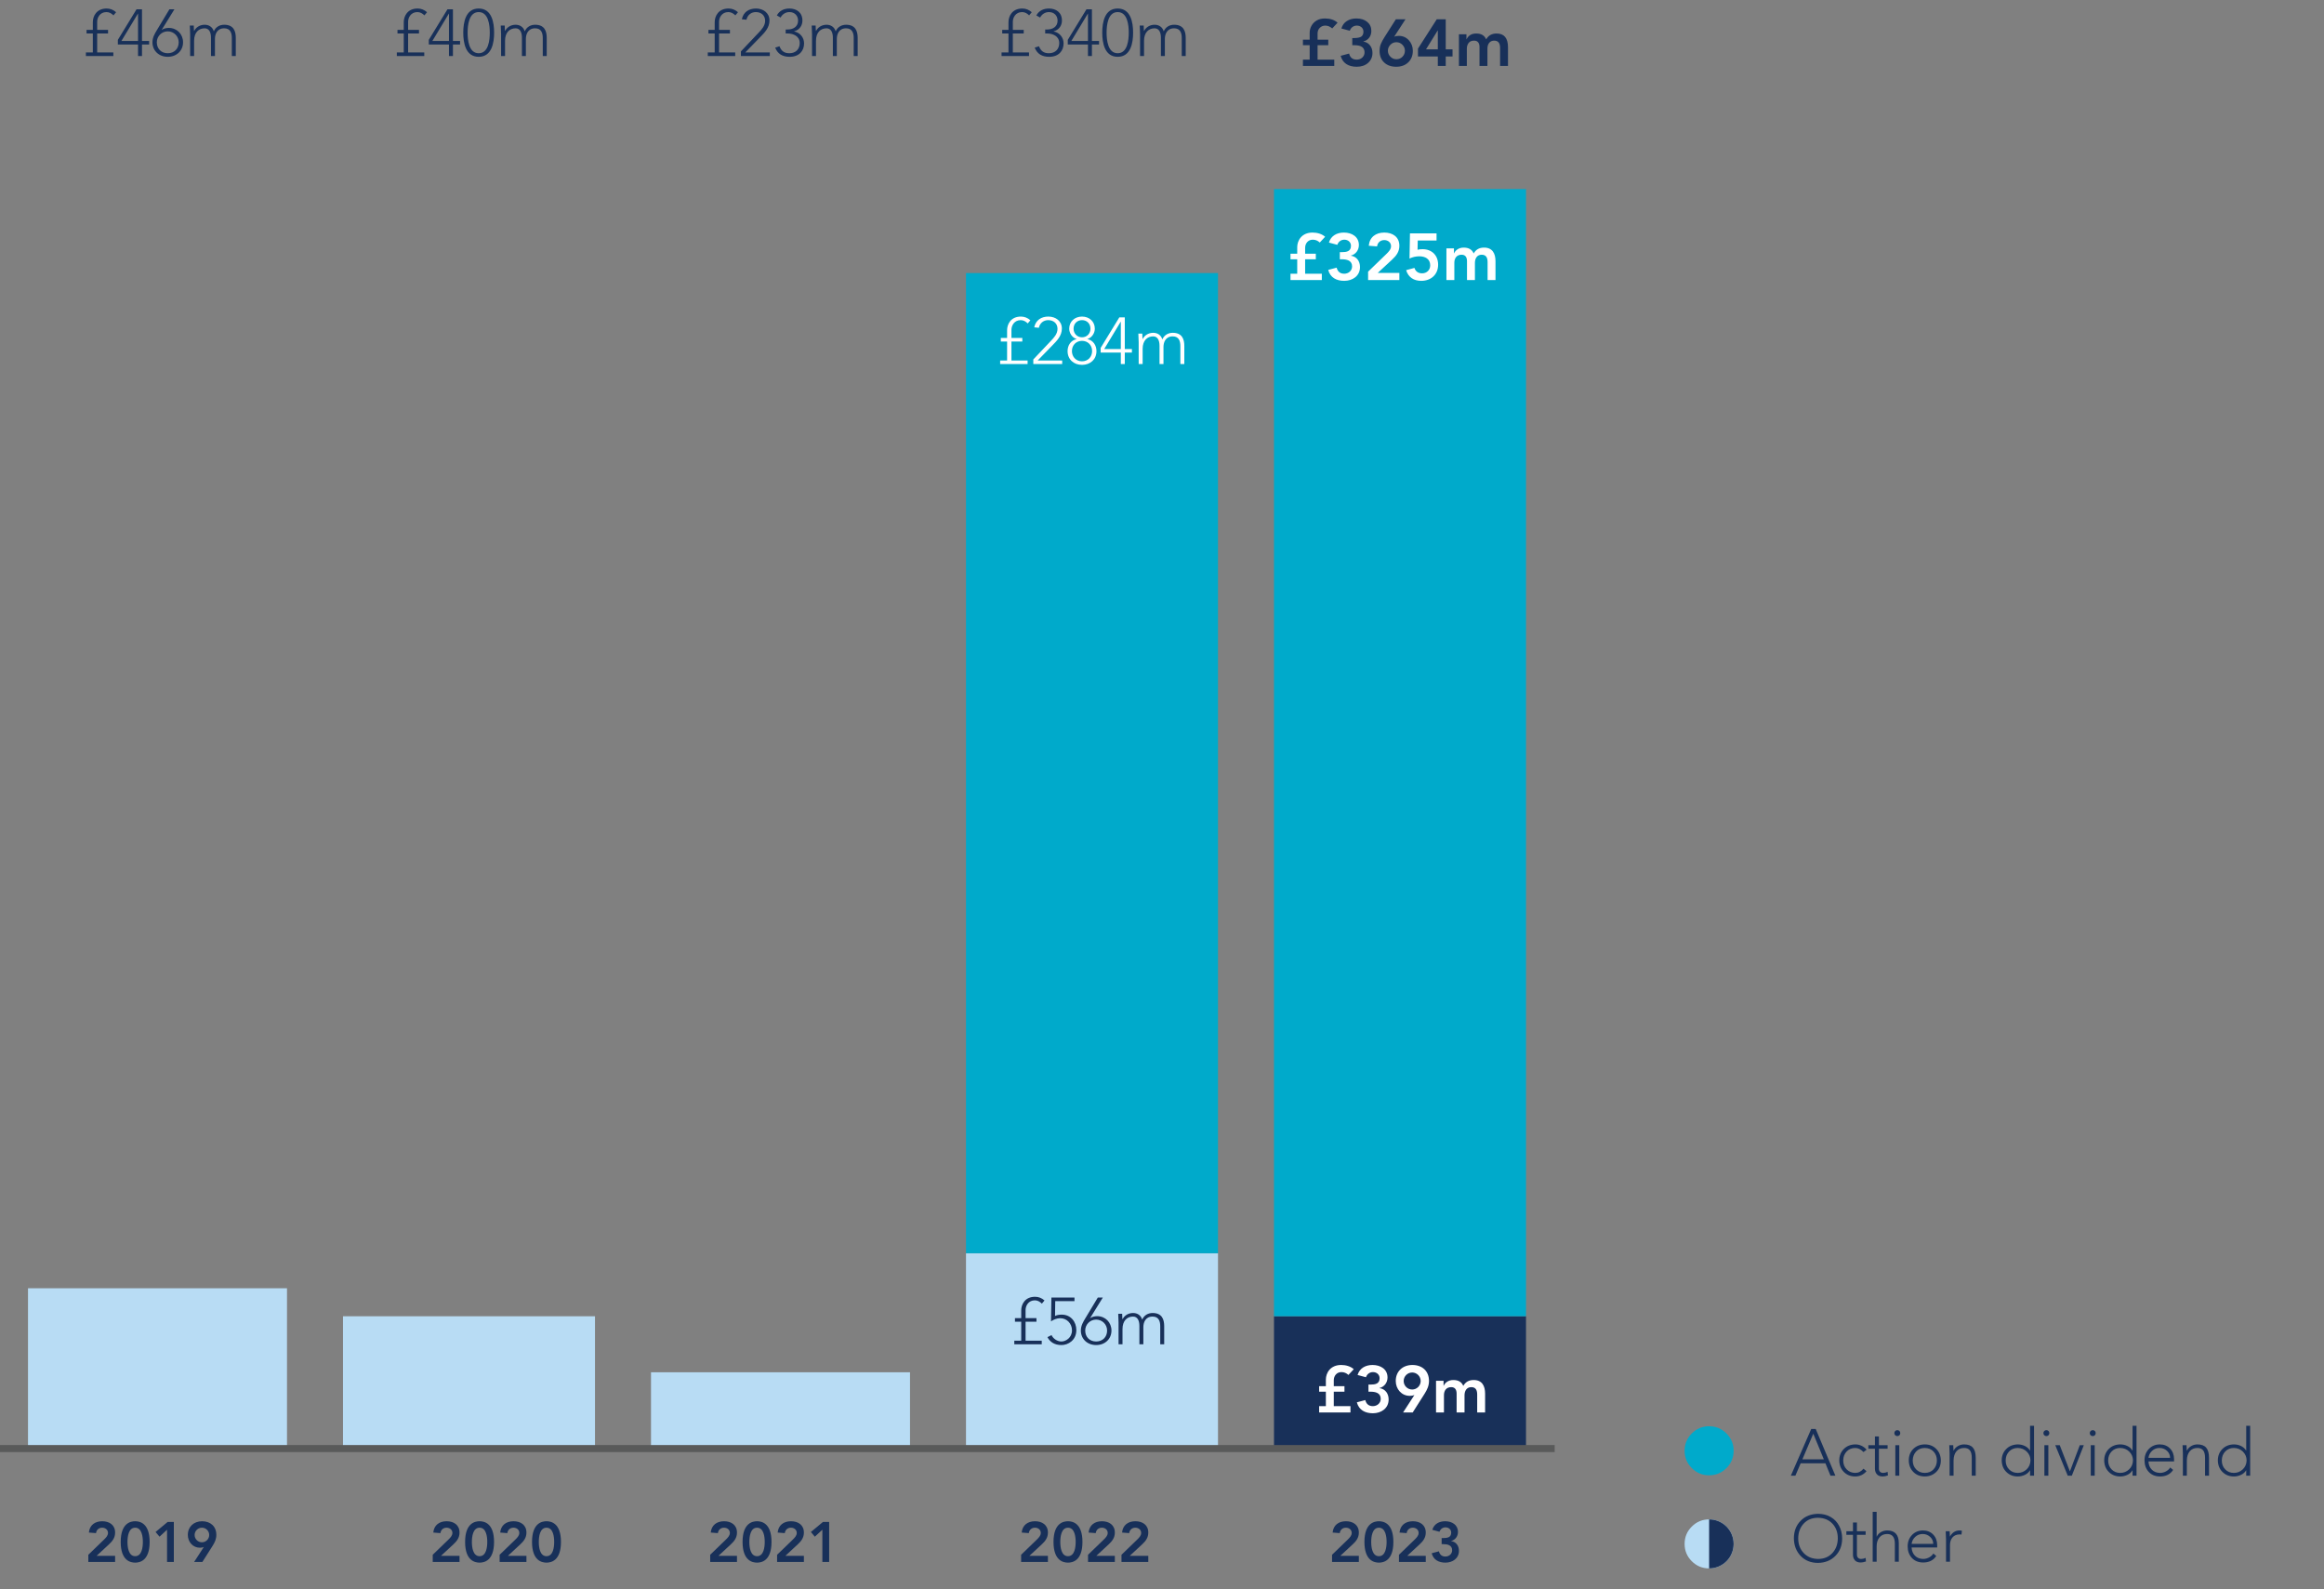 <svg width="332" height="227" viewBox="0 0 332 227" fill="none" xmlns="http://www.w3.org/2000/svg">
<rect x="0" y="0" width="332" height="227" fill="#808080" stroke="none"/>
<path d="M12.617 223.093H16.445V222.221H13.796L15.565 220.581C16.074 220.113 16.445 219.62 16.445 218.901C16.445 217.803 15.621 217.278 14.596 217.278C13.562 217.278 12.795 217.835 12.698 218.893L13.716 218.974C13.78 218.505 14.119 218.199 14.596 218.199C15.04 218.199 15.428 218.481 15.428 218.95C15.428 219.345 15.105 219.66 14.838 219.919L12.617 222.067V223.093ZM17.243 220.234C17.243 222.939 18.673 223.19 19.311 223.19C19.949 223.19 21.378 222.939 21.378 220.234C21.378 217.528 19.949 217.278 19.311 217.278C18.673 217.278 17.243 217.528 17.243 220.234ZM18.212 220.234C18.212 219.523 18.341 218.199 19.311 218.199C20.28 218.199 20.409 219.523 20.409 220.234C20.409 220.945 20.28 222.269 19.311 222.269C18.341 222.269 18.212 220.945 18.212 220.234ZM23.864 223.093H24.833V217.375H23.953L22.224 218.812L22.79 219.483L23.864 218.489V223.093ZM28.91 223.093L30.372 220.791C30.687 220.29 30.905 219.822 30.905 219.224C30.905 218.013 30.065 217.278 28.87 217.278C27.699 217.278 26.834 218.045 26.834 219.232C26.834 220.226 27.545 221.058 28.555 221.058C28.748 221.058 28.975 221.025 29.088 220.961L29.104 220.977L27.731 223.093H28.91ZM29.887 219.24C29.887 219.814 29.419 220.282 28.845 220.282C28.272 220.282 27.803 219.814 27.803 219.24C27.803 218.667 28.272 218.199 28.845 218.199C29.419 218.199 29.887 218.667 29.887 219.24Z" fill="#183059"/>
<path d="M61.818 223.093H65.646V222.221H62.997L64.766 220.581C65.275 220.113 65.646 219.62 65.646 218.901C65.646 217.803 64.823 217.278 63.797 217.278C62.763 217.278 61.996 217.835 61.899 218.893L62.917 218.974C62.981 218.505 63.321 218.199 63.797 218.199C64.241 218.199 64.629 218.481 64.629 218.95C64.629 219.345 64.306 219.66 64.039 219.919L61.818 222.067V223.093ZM66.444 220.234C66.444 222.939 67.874 223.19 68.512 223.19C69.15 223.19 70.579 222.939 70.579 220.234C70.579 217.528 69.15 217.278 68.512 217.278C67.874 217.278 66.444 217.528 66.444 220.234ZM67.413 220.234C67.413 219.523 67.543 218.199 68.512 218.199C69.481 218.199 69.61 219.523 69.61 220.234C69.61 220.945 69.481 222.269 68.512 222.269C67.543 222.269 67.413 220.945 67.413 220.234ZM71.377 223.093H75.205V222.221H72.556L74.325 220.581C74.834 220.113 75.205 219.62 75.205 218.901C75.205 217.803 74.382 217.278 73.356 217.278C72.322 217.278 71.555 217.835 71.458 218.893L72.476 218.974C72.54 218.505 72.879 218.199 73.356 218.199C73.8 218.199 74.188 218.481 74.188 218.95C74.188 219.345 73.865 219.66 73.598 219.919L71.377 222.067V223.093ZM76.003 220.234C76.003 222.939 77.433 223.19 78.071 223.19C78.709 223.19 80.138 222.939 80.138 220.234C80.138 217.528 78.709 217.278 78.071 217.278C77.433 217.278 76.003 217.528 76.003 220.234ZM76.972 220.234C76.972 219.523 77.102 218.199 78.071 218.199C79.04 218.199 79.169 219.523 79.169 220.234C79.169 220.945 79.04 222.269 78.071 222.269C77.102 222.269 76.972 220.945 76.972 220.234Z" fill="#183059"/>
<path d="M101.455 223.093H105.283V222.221H102.634L104.403 220.581C104.912 220.113 105.283 219.62 105.283 218.901C105.283 217.803 104.459 217.278 103.434 217.278C102.4 217.278 101.633 217.835 101.536 218.893L102.553 218.974C102.618 218.505 102.957 218.199 103.434 218.199C103.878 218.199 104.266 218.481 104.266 218.95C104.266 219.345 103.942 219.66 103.676 219.919L101.455 222.067V223.093ZM106.081 220.234C106.081 222.939 107.511 223.19 108.149 223.19C108.787 223.19 110.216 222.939 110.216 220.234C110.216 217.528 108.787 217.278 108.149 217.278C107.511 217.278 106.081 217.528 106.081 220.234ZM107.05 220.234C107.05 219.523 107.179 218.199 108.149 218.199C109.118 218.199 109.247 219.523 109.247 220.234C109.247 220.945 109.118 222.269 108.149 222.269C107.179 222.269 107.05 220.945 107.05 220.234ZM111.014 223.093H114.842V222.221H112.193L113.962 220.581C114.471 220.113 114.842 219.62 114.842 218.901C114.842 217.803 114.018 217.278 112.993 217.278C111.959 217.278 111.192 217.835 111.095 218.893L112.112 218.974C112.177 218.505 112.516 218.199 112.993 218.199C113.437 218.199 113.824 218.481 113.824 218.95C113.824 219.345 113.501 219.66 113.235 219.919L111.014 222.067V223.093ZM117.481 223.093H118.451V217.375H117.57L115.842 218.812L116.407 219.483L117.481 218.489V223.093Z" fill="#183059"/>
<path d="M145.875 223.093H149.703V222.221H147.054L148.823 220.581C149.332 220.113 149.703 219.62 149.703 218.901C149.703 217.803 148.879 217.278 147.854 217.278C146.82 217.278 146.053 217.835 145.956 218.893L146.973 218.974C147.038 218.505 147.377 218.199 147.854 218.199C148.298 218.199 148.685 218.481 148.685 218.95C148.685 219.345 148.362 219.66 148.096 219.919L145.875 222.067V223.093ZM150.501 220.234C150.501 222.939 151.93 223.19 152.568 223.19C153.206 223.19 154.636 222.939 154.636 220.234C154.636 217.528 153.206 217.278 152.568 217.278C151.93 217.278 150.501 217.528 150.501 220.234ZM151.47 220.234C151.47 219.523 151.599 218.199 152.568 218.199C153.538 218.199 153.667 219.523 153.667 220.234C153.667 220.945 153.538 222.269 152.568 222.269C151.599 222.269 151.47 220.945 151.47 220.234ZM155.434 223.093H159.262V222.221H156.613L158.382 220.581C158.891 220.113 159.262 219.62 159.262 218.901C159.262 217.803 158.438 217.278 157.413 217.278C156.379 217.278 155.612 217.835 155.515 218.893L156.532 218.974C156.597 218.505 156.936 218.199 157.413 218.199C157.857 218.199 158.244 218.481 158.244 218.95C158.244 219.345 157.921 219.66 157.655 219.919L155.434 222.067V223.093ZM160.213 223.093H164.041V222.221H161.392L163.161 220.581C163.67 220.113 164.041 219.62 164.041 218.901C164.041 217.803 163.218 217.278 162.192 217.278C161.158 217.278 160.391 217.835 160.294 218.893L161.312 218.974C161.376 218.505 161.716 218.199 162.192 218.199C162.636 218.199 163.024 218.481 163.024 218.95C163.024 219.345 162.701 219.66 162.434 219.919L160.213 222.067V223.093Z" fill="#183059"/>
<path d="M190.293 223.093H194.121V222.221H191.472L193.241 220.581C193.75 220.113 194.121 219.62 194.121 218.901C194.121 217.803 193.297 217.278 192.272 217.278C191.238 217.278 190.471 217.835 190.374 218.893L191.391 218.974C191.456 218.505 191.795 218.199 192.272 218.199C192.716 218.199 193.103 218.481 193.103 218.95C193.103 219.345 192.78 219.66 192.514 219.919L190.293 222.067V223.093ZM194.919 220.234C194.919 222.939 196.348 223.19 196.986 223.19C197.624 223.19 199.054 222.939 199.054 220.234C199.054 217.528 197.624 217.278 196.986 217.278C196.348 217.278 194.919 217.528 194.919 220.234ZM195.888 220.234C195.888 219.523 196.017 218.199 196.986 218.199C197.956 218.199 198.085 219.523 198.085 220.234C198.085 220.945 197.956 222.269 196.986 222.269C196.017 222.269 195.888 220.945 195.888 220.234ZM199.852 223.093H203.68V222.221H201.031L202.8 220.581C203.308 220.113 203.68 219.62 203.68 218.901C203.68 217.803 202.856 217.278 201.831 217.278C200.797 217.278 200.03 217.835 199.933 218.893L200.95 218.974C201.015 218.505 201.354 218.199 201.831 218.199C202.275 218.199 202.662 218.481 202.662 218.95C202.662 219.345 202.339 219.66 202.073 219.919L199.852 222.067V223.093ZM205.948 220.549H206.182C206.772 220.549 207.45 220.678 207.45 221.421C207.45 221.954 207.006 222.317 206.489 222.317C205.972 222.317 205.681 222.043 205.56 221.574L204.526 221.849C204.777 222.802 205.552 223.19 206.489 223.19C207.506 223.19 208.419 222.592 208.419 221.502C208.419 220.799 208.031 220.218 207.305 220.113V220.097C207.91 219.943 208.282 219.418 208.282 218.804C208.282 217.795 207.434 217.278 206.448 217.278C205.609 217.278 204.866 217.657 204.615 218.505L205.641 218.78C205.778 218.384 206.109 218.15 206.497 218.15C206.973 218.15 207.313 218.465 207.313 218.901C207.313 219.596 206.755 219.677 206.198 219.677H205.948V220.549Z" fill="#183059"/>
<path d="M12.271 8H16.191V7.491H13.882V4.778H15.437V4.269H13.882V3.1C13.882 2.535 14.259 1.725 15.211 1.725C15.616 1.725 15.946 1.932 16.21 2.196L16.587 1.744C16.191 1.395 15.739 1.216 15.239 1.216C13.779 1.216 13.26 2.318 13.26 3.166V4.269H12.365V4.778H13.26V7.491H12.271V8ZM19.72 8H20.285V6.361H21.303V5.852H20.285V1.329H19.503L16.837 5.692V6.361H19.72V8ZM19.72 5.852H17.345L19.701 1.951H19.72V5.852ZM24.916 1.329H24.2L22.391 4.335C22.127 4.778 21.779 5.343 21.779 6.04C21.779 7.246 22.702 8.113 23.965 8.113C25.227 8.113 26.151 7.246 26.151 6.04C26.151 4.891 25.293 3.986 24.106 3.986C23.786 3.986 23.343 4.08 23.117 4.269H23.098L24.916 1.329ZM23.965 4.476C24.831 4.476 25.529 5.173 25.529 6.04C25.529 6.964 24.888 7.604 23.965 7.604C23.041 7.604 22.401 6.964 22.401 6.04C22.401 5.173 23.098 4.476 23.965 4.476ZM27.164 8H27.729V5.823C27.729 4.627 28.398 4.043 29.237 4.043C29.849 4.043 30.141 4.58 30.141 5.381V8H30.707V5.55C30.707 4.928 30.98 4.043 32.026 4.043C32.921 4.043 33.119 4.73 33.119 5.437V8H33.684V5.409C33.684 4.457 33.383 3.534 32.026 3.534C31.423 3.534 30.82 3.826 30.546 4.476C30.339 3.817 29.811 3.534 29.237 3.534C28.53 3.534 27.974 3.93 27.748 4.41H27.72C27.701 4.325 27.692 3.967 27.682 3.647H27.117C27.117 3.873 27.164 4.551 27.164 4.872V8Z" fill="#183059"/>
<path d="M56.691 8H60.611V7.491H58.302V4.778H59.857V4.269H58.302V3.1C58.302 2.535 58.679 1.725 59.631 1.725C60.036 1.725 60.366 1.932 60.63 2.196L61.006 1.744C60.611 1.395 60.158 1.216 59.659 1.216C58.199 1.216 57.68 2.318 57.68 3.166V4.269H56.785V4.778H57.68V7.491H56.691V8ZM64.14 8H64.705V6.361H65.722V5.852H64.705V1.329H63.923L61.256 5.692V6.361H64.14V8ZM64.14 5.852H61.765L64.121 1.951H64.14V5.852ZM66.18 4.665C66.18 6.116 66.51 8.113 68.385 8.113C70.26 8.113 70.589 6.116 70.589 4.665C70.589 3.213 70.26 1.216 68.385 1.216C66.51 1.216 66.18 3.213 66.18 4.665ZM66.802 4.665C66.802 3.628 66.971 1.725 68.385 1.725C69.798 1.725 69.968 3.628 69.968 4.665C69.968 5.701 69.798 7.604 68.385 7.604C66.971 7.604 66.802 5.701 66.802 4.665ZM71.584 8H72.149V5.823C72.149 4.627 72.818 4.043 73.657 4.043C74.269 4.043 74.561 4.58 74.561 5.381V8H75.126V5.55C75.126 4.928 75.4 4.043 76.446 4.043C77.341 4.043 77.539 4.73 77.539 5.437V8H78.104V5.409C78.104 4.457 77.802 3.534 76.446 3.534C75.843 3.534 75.24 3.826 74.966 4.476C74.759 3.817 74.231 3.534 73.657 3.534C72.95 3.534 72.394 3.93 72.168 4.41H72.14C72.121 4.325 72.111 3.967 72.102 3.647H71.537C71.537 3.873 71.584 4.551 71.584 4.872V8Z" fill="#183059"/>
<path d="M101.111 8H105.031V7.491H102.722V4.778H104.277V4.269H102.722V3.1C102.722 2.535 103.099 1.725 104.051 1.725C104.456 1.725 104.786 1.932 105.049 2.196L105.426 1.744C105.031 1.395 104.578 1.216 104.079 1.216C102.619 1.216 102.1 2.318 102.1 3.166V4.269H101.205V4.778H102.1V7.491H101.111V8ZM105.846 8H109.973V7.491H106.468L108.55 5.352C109.238 4.655 109.926 3.958 109.926 2.921C109.926 1.847 109.031 1.216 108.004 1.216C106.977 1.216 106.195 1.725 105.978 2.752L106.637 2.818C106.779 2.168 107.288 1.725 107.975 1.725C108.739 1.725 109.304 2.196 109.304 2.969C109.304 3.685 108.795 4.231 108.352 4.693L105.846 7.34V8ZM110.741 6.803C111.09 7.708 111.806 8.113 112.805 8.113C114.18 8.113 114.868 7.256 114.868 6.2C114.868 5.352 114.293 4.646 113.445 4.495V4.476C114.218 4.269 114.632 3.656 114.632 2.931C114.632 1.781 113.794 1.216 112.776 1.216C112.013 1.216 111.344 1.518 110.977 2.205L111.514 2.507C111.768 2.026 112.23 1.725 112.776 1.725C113.521 1.725 114.011 2.243 114.011 2.95C114.011 3.864 113.238 4.212 112.522 4.212H112.239V4.778H112.484C113.332 4.778 114.246 5.164 114.246 6.153C114.246 6.954 113.747 7.604 112.757 7.604C112.004 7.604 111.598 7.246 111.354 6.606L110.741 6.803ZM116.004 8H116.569V5.823C116.569 4.627 117.238 4.043 118.077 4.043C118.689 4.043 118.981 4.58 118.981 5.381V8H119.546V5.55C119.546 4.928 119.82 4.043 120.866 4.043C121.761 4.043 121.959 4.73 121.959 5.437V8H122.524V5.409C122.524 4.457 122.222 3.534 120.866 3.534C120.263 3.534 119.66 3.826 119.386 4.476C119.179 3.817 118.651 3.534 118.077 3.534C117.37 3.534 116.814 3.93 116.588 4.41H116.56C116.541 4.325 116.531 3.967 116.522 3.647H115.957C115.957 3.873 116.004 4.551 116.004 4.872V8Z" fill="#183059"/>
<path d="M143.08 8H146.999V7.491H144.691V4.778H146.246V4.269H144.691V3.1C144.691 2.535 145.068 1.725 146.019 1.725C146.425 1.725 146.754 1.932 147.018 2.196L147.395 1.744C146.999 1.395 146.547 1.216 146.048 1.216C144.587 1.216 144.069 2.318 144.069 3.166V4.269H143.174V4.778H144.069V7.491H143.08V8ZM147.815 6.803C148.163 7.708 148.879 8.113 149.878 8.113C151.254 8.113 151.942 7.256 151.942 6.2C151.942 5.352 151.367 4.646 150.519 4.495V4.476C151.291 4.269 151.706 3.656 151.706 2.931C151.706 1.781 150.867 1.216 149.85 1.216C149.087 1.216 148.418 1.518 148.05 2.205L148.587 2.507C148.842 2.026 149.303 1.725 149.85 1.725C150.594 1.725 151.084 2.243 151.084 2.95C151.084 3.864 150.312 4.212 149.595 4.212H149.313V4.778H149.558C150.406 4.778 151.32 5.164 151.32 6.153C151.32 6.954 150.82 7.604 149.831 7.604C149.077 7.604 148.672 7.246 148.427 6.606L147.815 6.803ZM155.423 8H155.989V6.361H157.006V5.852H155.989V1.329H155.207L152.54 5.692V6.361H155.423V8ZM155.423 5.852H153.049L155.405 1.951H155.423V5.852ZM157.464 4.665C157.464 6.116 157.793 8.113 159.668 8.113C161.543 8.113 161.873 6.116 161.873 4.665C161.873 3.213 161.543 1.216 159.668 1.216C157.793 1.216 157.464 3.213 157.464 4.665ZM158.085 4.665C158.085 3.628 158.255 1.725 159.668 1.725C161.082 1.725 161.251 3.628 161.251 4.665C161.251 5.701 161.082 7.604 159.668 7.604C158.255 7.604 158.085 5.701 158.085 4.665ZM162.868 8H163.433V5.823C163.433 4.627 164.102 4.043 164.94 4.043C165.553 4.043 165.845 4.58 165.845 5.381V8H166.41V5.55C166.41 4.928 166.684 4.043 167.729 4.043C168.625 4.043 168.822 4.73 168.822 5.437V8H169.388V5.409C169.388 4.457 169.086 3.534 167.729 3.534C167.126 3.534 166.523 3.826 166.25 4.476C166.043 3.817 165.515 3.534 164.94 3.534C164.234 3.534 163.678 3.93 163.452 4.41H163.423C163.405 4.325 163.395 3.967 163.386 3.647H162.82C162.82 3.873 162.868 4.551 162.868 4.872V8Z" fill="#183059"/>
<path d="M189.282 2.638C190.029 2.638 190.629 2.839 191.081 3.241L190.318 4.06C190.01 3.79 189.678 3.655 189.319 3.655C189.018 3.655 188.76 3.761 188.547 3.971C188.333 4.181 188.226 4.45 188.226 4.777V5.662H189.753V6.454H188.226V8.517H190.61V9.422H186.135V8.517H187.096V6.454H186.135V5.662H187.096V4.682C187.096 4.324 187.184 3.988 187.36 3.674C187.535 3.36 187.784 3.109 188.104 2.92C188.424 2.732 188.817 2.638 189.282 2.638ZM193.767 2.638C194.414 2.638 194.932 2.801 195.321 3.128C195.711 3.454 195.906 3.885 195.906 4.418C195.906 4.795 195.803 5.117 195.599 5.384C195.395 5.651 195.117 5.832 194.766 5.926V5.945C195.155 5.995 195.469 6.17 195.708 6.468C195.946 6.766 196.066 7.132 196.066 7.566C196.066 8.137 195.858 8.608 195.444 8.979C195.029 9.35 194.486 9.535 193.814 9.535C193.198 9.535 192.696 9.4 192.306 9.13C191.917 8.86 191.656 8.473 191.524 7.971L192.73 7.65C192.868 8.228 193.23 8.517 193.814 8.517C194.134 8.517 194.401 8.418 194.615 8.22C194.828 8.023 194.935 7.773 194.935 7.471C194.935 7.151 194.822 6.901 194.596 6.722C194.37 6.543 193.977 6.454 193.418 6.454H193.183V5.436H193.371C193.918 5.436 194.288 5.362 194.483 5.215C194.677 5.067 194.775 4.839 194.775 4.532C194.775 4.268 194.685 4.056 194.506 3.896C194.327 3.735 194.1 3.655 193.823 3.655C193.603 3.655 193.404 3.718 193.225 3.844C193.046 3.969 192.912 4.152 192.825 4.39L191.628 4.07C191.76 3.611 192.016 3.258 192.396 3.01C192.776 2.762 193.233 2.638 193.767 2.638ZM200.786 2.751L199.184 5.219L199.203 5.238C199.341 5.163 199.549 5.125 199.825 5.125C200.403 5.125 200.882 5.332 201.262 5.747C201.642 6.162 201.832 6.664 201.832 7.255C201.832 7.939 201.614 8.491 201.177 8.908C200.741 9.326 200.167 9.535 199.458 9.535C198.742 9.535 198.167 9.331 197.733 8.922C197.3 8.514 197.083 7.961 197.083 7.264C197.083 6.875 197.152 6.524 197.291 6.213C197.429 5.903 197.608 5.577 197.828 5.238L199.411 2.751H200.786ZM198.271 7.245C198.271 7.572 198.39 7.856 198.629 8.098C198.867 8.34 199.153 8.461 199.486 8.461C199.825 8.461 200.113 8.343 200.348 8.107C200.584 7.872 200.701 7.584 200.701 7.245C200.701 6.919 200.582 6.634 200.343 6.392C200.105 6.151 199.816 6.03 199.477 6.03C199.144 6.03 198.859 6.152 198.624 6.397C198.388 6.642 198.271 6.925 198.271 7.245ZM206.534 2.751V7.047H207.504V8.065H206.534V9.422H205.403V8.065H202.567V6.944L205.252 2.751H206.534ZM203.717 7.047H205.403V4.353H205.384L203.717 7.047ZM209.511 5.606C209.775 5.059 210.237 4.786 210.896 4.786C211.606 4.786 212.077 5.066 212.31 5.625C212.624 5.066 213.12 4.786 213.798 4.786C214.885 4.786 215.428 5.442 215.428 6.755V9.422H214.298V6.831C214.298 6.146 214.018 5.804 213.459 5.804C213.158 5.804 212.92 5.906 212.748 6.11C212.575 6.314 212.489 6.601 212.489 6.972V9.422H211.358V6.699C211.358 6.416 211.292 6.196 211.16 6.039C211.028 5.882 210.836 5.804 210.585 5.804C210.233 5.804 209.973 5.914 209.803 6.133C209.634 6.353 209.549 6.627 209.549 6.953V9.422H208.418V4.899H209.492V5.606H209.511Z" fill="#183059"/>
<path d="M41 184H4V207H41V184Z" fill="#B8DCF4"/>
<path d="M85 188H49V207H85V188Z" fill="#B8DCF4"/>
<path d="M130 196H93V207H130V196Z" fill="#B8DCF4"/>
<path d="M174 179H138V207H174V179Z" fill="#B8DCF4"/>
<path d="M218 188H182V207H218V188Z" fill="#183059"/>
<path d="M174 39H138V179H174V39Z" fill="#00AACB"/>
<path d="M218 27H182V188H218V27Z" fill="#00AACB"/>
<path d="M144.9 192H148.82V191.491H146.511V188.778H148.066V188.269H146.511V187.1C146.511 186.535 146.888 185.725 147.84 185.725C148.245 185.725 148.575 185.932 148.839 186.196L149.215 185.744C148.82 185.395 148.367 185.216 147.868 185.216C146.408 185.216 145.889 186.318 145.889 187.166V188.269H144.994V188.778H145.889V191.491H144.9V192ZM153.498 185.329H150.2L150.144 188.73C150.521 188.467 150.982 188.278 151.463 188.278C152.415 188.278 153.14 189.051 153.14 190.012C153.14 191.077 152.245 191.604 151.632 191.604C151.029 191.604 150.445 191.19 150.219 190.69L149.635 190.982C150.002 191.68 150.653 192.113 151.632 192.113C152.612 192.113 153.762 191.416 153.762 189.974C153.762 188.778 152.961 187.769 151.689 187.769C151.369 187.769 151.011 187.807 150.719 187.958L150.747 185.838H153.498V185.329ZM157.545 185.329H156.829L155.02 188.335C154.756 188.778 154.408 189.343 154.408 190.04C154.408 191.246 155.331 192.113 156.594 192.113C157.856 192.113 158.78 191.246 158.78 190.04C158.78 188.891 157.922 187.986 156.735 187.986C156.415 187.986 155.972 188.08 155.746 188.269H155.727L157.545 185.329ZM156.594 188.476C157.46 188.476 158.158 189.173 158.158 190.04C158.158 190.964 157.517 191.604 156.594 191.604C155.67 191.604 155.03 190.964 155.03 190.04C155.03 189.173 155.727 188.476 156.594 188.476ZM159.793 192H160.358V189.823C160.358 188.627 161.027 188.043 161.866 188.043C162.478 188.043 162.77 188.58 162.77 189.381V192H163.336V189.55C163.336 188.928 163.609 188.043 164.655 188.043C165.55 188.043 165.748 188.73 165.748 189.437V192H166.313V189.409C166.313 188.457 166.011 187.534 164.655 187.534C164.052 187.534 163.449 187.826 163.175 188.476C162.968 187.817 162.44 187.534 161.866 187.534C161.159 187.534 160.603 187.93 160.377 188.41H160.349C160.33 188.325 160.32 187.967 160.311 187.647H159.746C159.746 187.873 159.793 188.551 159.793 188.872V192Z" fill="#183059"/>
<path d="M142.88 52H146.8V51.491H144.492V48.778H146.046V48.269H144.492V47.1C144.492 46.535 144.869 45.725 145.82 45.725C146.225 45.725 146.555 45.932 146.819 46.196L147.196 45.744C146.8 45.395 146.348 45.216 145.848 45.216C144.388 45.216 143.87 46.318 143.87 47.166V48.269H142.975V48.778H143.87V51.491H142.88V52ZM147.615 52H151.742V51.491H148.237L150.32 49.352C151.007 48.655 151.695 47.958 151.695 46.921C151.695 45.847 150.8 45.216 149.773 45.216C148.746 45.216 147.964 45.725 147.747 46.752L148.407 46.818C148.548 46.168 149.057 45.725 149.745 45.725C150.508 45.725 151.073 46.196 151.073 46.968C151.073 47.685 150.565 48.231 150.122 48.693L147.615 51.34V52ZM152.746 46.95C152.746 47.572 153.161 48.24 153.811 48.419V48.429C152.963 48.608 152.511 49.343 152.511 50.144C152.511 51.34 153.396 52.113 154.574 52.113C155.752 52.113 156.638 51.34 156.638 50.144C156.638 49.343 156.185 48.608 155.337 48.429V48.419C155.987 48.24 156.402 47.572 156.402 46.95C156.402 45.913 155.611 45.216 154.574 45.216C153.538 45.216 152.746 45.913 152.746 46.95ZM153.368 46.95C153.368 46.215 153.886 45.725 154.574 45.725C155.262 45.725 155.78 46.215 155.78 46.95C155.78 47.619 155.29 48.175 154.574 48.175C153.858 48.175 153.368 47.619 153.368 46.95ZM153.132 50.144C153.132 49.267 153.773 48.683 154.574 48.683C155.375 48.683 156.016 49.267 156.016 50.144C156.016 50.945 155.45 51.604 154.574 51.604C153.698 51.604 153.132 50.945 153.132 50.144ZM160.119 52H160.685V50.361H161.702V49.852H160.685V45.329H159.903L157.236 49.692V50.361H160.119V52ZM160.119 49.852H157.745L160.101 45.951H160.119V49.852ZM162.668 52H163.234V49.824C163.234 48.627 163.903 48.043 164.741 48.043C165.354 48.043 165.646 48.58 165.646 49.381V52H166.211V49.55C166.211 48.928 166.484 48.043 167.53 48.043C168.425 48.043 168.623 48.73 168.623 49.437V52H169.189V49.409C169.189 48.457 168.887 47.534 167.53 47.534C166.927 47.534 166.324 47.826 166.051 48.476C165.844 47.816 165.316 47.534 164.741 47.534C164.035 47.534 163.479 47.93 163.253 48.41H163.224C163.205 48.325 163.196 47.967 163.187 47.647H162.621C162.621 47.873 162.668 48.551 162.668 48.872V52Z" fill="white"/>
<path d="M184.356 40H188.832V39.096H186.448V37.032H187.974V36.24H186.448V35.392C186.448 34.799 186.844 34.234 187.541 34.234C187.937 34.234 188.266 34.384 188.54 34.639L189.303 33.819C188.841 33.404 188.172 33.216 187.503 33.216C185.949 33.216 185.317 34.365 185.317 35.298V36.24H184.356V37.032H185.317V39.096H184.356V40ZM191.402 37.032H191.675C192.363 37.032 193.155 37.183 193.155 38.05C193.155 38.672 192.636 39.096 192.033 39.096C191.43 39.096 191.091 38.775 190.95 38.229L189.744 38.549C190.036 39.661 190.94 40.113 192.033 40.113C193.221 40.113 194.285 39.416 194.285 38.144C194.285 37.324 193.833 36.646 192.985 36.523V36.504C193.692 36.325 194.125 35.713 194.125 34.997C194.125 33.819 193.136 33.216 191.986 33.216C191.006 33.216 190.14 33.659 189.847 34.648L191.044 34.968C191.204 34.507 191.591 34.234 192.043 34.234C192.599 34.234 192.995 34.601 192.995 35.11C192.995 35.92 192.344 36.014 191.694 36.014H191.402V37.032ZM195.442 40H199.909V38.982H196.818L198.882 37.07C199.475 36.523 199.909 35.948 199.909 35.11C199.909 33.828 198.947 33.216 197.751 33.216C196.545 33.216 195.65 33.866 195.537 35.1L196.724 35.195C196.799 34.648 197.195 34.29 197.751 34.29C198.269 34.29 198.721 34.62 198.721 35.166C198.721 35.628 198.344 35.995 198.034 36.297L195.442 38.803V40ZM205.221 33.329H201.424L201.358 36.928C201.753 36.73 202.262 36.608 202.752 36.608C203.581 36.608 204.316 36.966 204.316 37.899C204.316 38.549 203.836 39.039 203.157 39.039C202.583 39.039 202.215 38.747 202.064 38.266L200.877 38.587C201.188 39.614 201.98 40.113 203.035 40.113C204.401 40.113 205.447 39.237 205.447 37.805C205.447 36.457 204.533 35.59 203.223 35.59C202.988 35.59 202.686 35.619 202.507 35.675L202.535 34.347H205.221V33.329ZM206.632 40H207.763V37.531C207.763 36.928 208.055 36.382 208.799 36.382C209.346 36.382 209.572 36.749 209.572 37.305V40H210.703V37.55C210.703 36.966 210.966 36.382 211.673 36.382C212.342 36.382 212.512 36.872 212.512 37.437V40H213.642V37.305C213.642 36.222 213.218 35.364 212.012 35.364C211.334 35.364 210.853 35.628 210.524 36.203C210.288 35.638 209.807 35.364 209.11 35.364C208.356 35.364 207.923 35.76 207.725 36.184H207.706V35.477H206.632V40Z" fill="white"/>
<path d="M188.448 201.742H192.924V200.838H190.54V198.774H192.066V197.983H190.54V197.135C190.54 196.541 190.936 195.976 191.633 195.976C192.028 195.976 192.358 196.127 192.632 196.381L193.395 195.561C192.933 195.147 192.264 194.958 191.595 194.958C190.04 194.958 189.409 196.108 189.409 197.04V197.983H188.448V198.774H189.409V200.838H188.448V201.742ZM195.494 198.774H195.767C196.455 198.774 197.247 198.925 197.247 199.792C197.247 200.414 196.728 200.838 196.125 200.838C195.522 200.838 195.183 200.517 195.042 199.971L193.836 200.291C194.128 201.403 195.032 201.855 196.125 201.855C197.312 201.855 198.377 201.158 198.377 199.886C198.377 199.066 197.925 198.388 197.077 198.265V198.247C197.784 198.068 198.217 197.455 198.217 196.739C198.217 195.561 197.228 194.958 196.078 194.958C195.098 194.958 194.231 195.401 193.939 196.39L195.136 196.711C195.296 196.249 195.682 195.976 196.135 195.976C196.691 195.976 197.086 196.343 197.086 196.852C197.086 197.662 196.436 197.757 195.786 197.757H195.494V198.774ZM201.814 201.742L203.52 199.057C203.887 198.473 204.142 197.926 204.142 197.229C204.142 195.816 203.162 194.958 201.767 194.958C200.401 194.958 199.393 195.853 199.393 197.238C199.393 198.397 200.222 199.368 201.4 199.368C201.626 199.368 201.89 199.33 202.022 199.255L202.041 199.274L200.439 201.742H201.814ZM202.954 197.248C202.954 197.917 202.408 198.463 201.739 198.463C201.07 198.463 200.524 197.917 200.524 197.248C200.524 196.579 201.07 196.032 201.739 196.032C202.408 196.032 202.954 196.579 202.954 197.248ZM205.148 201.742H206.279V199.274C206.279 198.671 206.571 198.124 207.315 198.124C207.862 198.124 208.088 198.492 208.088 199.047V201.742H209.218V199.292C209.218 198.708 209.482 198.124 210.189 198.124C210.858 198.124 211.027 198.614 211.027 199.179V201.742H212.158V199.047C212.158 197.964 211.734 197.106 210.528 197.106C209.85 197.106 209.369 197.37 209.039 197.945C208.804 197.38 208.323 197.106 207.626 197.106C206.872 197.106 206.439 197.502 206.241 197.926H206.222V197.22H205.148V201.742Z" fill="white"/>
<path d="M240.658 207.213C240.658 206.247 241 205.421 241.684 204.737C242.367 204.053 243.192 203.711 244.157 203.711C245.122 203.711 245.948 204.053 246.633 204.737C247.319 205.421 247.662 206.247 247.662 207.213C247.662 208.179 247.319 209.004 246.633 209.688C245.948 210.372 245.122 210.715 244.157 210.715C243.192 210.715 242.367 210.372 241.684 209.688C241 209.004 240.658 208.179 240.658 207.213Z" fill="#00AACB"/>
<path d="M259.388 204.098L262.196 210.769H261.499L260.773 208.997H257.24L256.486 210.769H255.836L258.747 204.098H259.388ZM257.485 208.432H260.547L259.04 204.776L257.485 208.432ZM265.041 206.303C265.67 206.303 266.21 206.554 266.662 207.056L266.21 207.396C265.845 207.006 265.453 206.811 265.032 206.811C264.542 206.811 264.135 206.978 263.812 207.311C263.488 207.644 263.323 208.071 263.317 208.592C263.317 209.114 263.481 209.539 263.807 209.869C264.134 210.199 264.542 210.367 265.032 210.373C265.497 210.373 265.889 210.172 266.21 209.77L266.643 210.128C266.222 210.624 265.688 210.875 265.041 210.882C264.382 210.882 263.839 210.668 263.411 210.241C262.984 209.814 262.764 209.264 262.752 208.592C262.752 207.945 262.964 207.405 263.388 206.972C263.812 206.538 264.363 206.315 265.041 206.303ZM267.849 205.163H268.415V206.416H269.658V206.924H268.415V209.77C268.415 209.952 268.468 210.098 268.575 210.208C268.682 210.318 268.829 210.373 269.018 210.373C269.225 210.373 269.438 210.323 269.658 210.222L269.706 210.731C269.423 210.831 269.175 210.882 268.961 210.882C268.59 210.882 268.312 210.778 268.127 210.571C267.942 210.364 267.849 210.097 267.849 209.77V206.924H266.907V206.416H267.849V205.163ZM271.043 204.267C271.169 204.267 271.271 204.308 271.35 204.39C271.428 204.472 271.467 204.572 271.467 204.691C271.467 204.811 271.428 204.911 271.35 204.993C271.271 205.075 271.169 205.115 271.043 205.115C270.924 205.115 270.823 205.075 270.742 204.993C270.66 204.911 270.619 204.811 270.619 204.691C270.619 204.572 270.66 204.472 270.742 204.39C270.823 204.308 270.924 204.267 271.043 204.267ZM270.761 206.416H271.326V210.769H270.761V206.416ZM274.972 206.303C275.638 206.303 276.185 206.519 276.612 206.953C277.039 207.386 277.256 207.933 277.262 208.592C277.262 209.264 277.044 209.812 276.607 210.236C276.171 210.66 275.626 210.875 274.972 210.882C274.288 210.875 273.737 210.656 273.319 210.222C272.901 209.789 272.689 209.246 272.683 208.592C272.683 207.92 272.898 207.372 273.328 206.948C273.759 206.524 274.307 206.309 274.972 206.303ZM273.248 208.592C273.248 209.114 273.412 209.541 273.738 209.874C274.065 210.207 274.476 210.373 274.972 210.373C275.488 210.373 275.904 210.203 276.221 209.864C276.538 209.525 276.697 209.101 276.697 208.592C276.697 208.09 276.54 207.669 276.226 207.33C275.912 206.99 275.491 206.818 274.963 206.811C274.454 206.811 274.043 206.981 273.729 207.32C273.415 207.659 273.254 208.083 273.248 208.592ZM280.588 206.303C281.153 206.303 281.569 206.455 281.837 206.76C282.103 207.064 282.24 207.543 282.246 208.196V210.769H281.681V208.225C281.681 207.741 281.592 207.385 281.413 207.155C281.234 206.926 280.959 206.811 280.588 206.811C280.129 206.811 279.765 206.97 279.495 207.287C279.225 207.604 279.087 208.046 279.081 208.611V210.769H278.515V207.593C278.509 207.411 278.493 207.019 278.468 206.416H279.033C279.046 206.912 279.058 207.166 279.071 207.179H279.099C279.225 206.915 279.424 206.703 279.698 206.543C279.971 206.383 280.268 206.303 280.588 206.303ZM290.01 203.646H290.576V210.769H290.01V210.006H289.991C289.834 210.282 289.594 210.497 289.271 210.651C288.947 210.805 288.606 210.882 288.248 210.882C287.601 210.882 287.061 210.67 286.628 210.246C286.194 209.822 285.971 209.271 285.959 208.592C285.959 207.945 286.171 207.405 286.595 206.972C287.019 206.538 287.57 206.315 288.248 206.303C288.619 206.303 288.961 206.38 289.275 206.533C289.589 206.687 289.828 206.903 289.991 207.179H290.01V203.646ZM286.524 208.592C286.524 209.114 286.687 209.541 287.014 209.874C287.341 210.207 287.752 210.373 288.248 210.373C288.738 210.373 289.161 210.205 289.516 209.869C289.87 209.533 290.054 209.107 290.067 208.592C290.067 208.102 289.892 207.685 289.544 207.339C289.195 206.994 288.76 206.818 288.239 206.811C287.749 206.811 287.342 206.978 287.019 207.311C286.695 207.644 286.53 208.071 286.524 208.592ZM292.338 204.267C292.463 204.267 292.565 204.308 292.644 204.39C292.722 204.472 292.762 204.572 292.762 204.691C292.762 204.811 292.722 204.911 292.644 204.993C292.565 205.075 292.463 205.115 292.338 205.115C292.218 205.115 292.118 205.075 292.036 204.993C291.954 204.911 291.914 204.811 291.914 204.691C291.914 204.572 291.954 204.472 292.036 204.39C292.118 204.308 292.218 204.267 292.338 204.267ZM292.055 206.416H292.62V210.769H292.055V206.416ZM294.25 206.416L295.701 210.156L297.115 206.416H297.689L295.975 210.769H295.39L293.61 206.416H294.25ZM298.961 204.267C299.087 204.267 299.189 204.308 299.268 204.39C299.346 204.472 299.385 204.572 299.385 204.691C299.385 204.811 299.346 204.911 299.268 204.993C299.189 205.075 299.087 205.115 298.961 205.115C298.842 205.115 298.741 205.075 298.66 204.993C298.578 204.911 298.537 204.811 298.537 204.691C298.537 204.572 298.578 204.472 298.66 204.39C298.741 204.308 298.842 204.267 298.961 204.267ZM298.679 206.416H299.244V210.769H298.679V206.416ZM304.652 203.646H305.218V210.769H304.652V210.006H304.634C304.477 210.282 304.236 210.497 303.913 210.651C303.589 210.805 303.248 210.882 302.89 210.882C302.243 210.882 301.703 210.67 301.27 210.246C300.836 209.822 300.613 209.271 300.601 208.592C300.601 207.945 300.813 207.405 301.237 206.972C301.661 206.538 302.212 206.315 302.89 206.303C303.261 206.303 303.603 206.38 303.917 206.533C304.232 206.687 304.47 206.903 304.634 207.179H304.652V203.646ZM301.166 208.592C301.166 209.114 301.33 209.541 301.656 209.874C301.983 210.207 302.394 210.373 302.89 210.373C303.38 210.373 303.803 210.205 304.158 209.869C304.513 209.533 304.696 209.107 304.709 208.592C304.709 208.102 304.535 207.685 304.186 207.339C303.837 206.994 303.402 206.818 302.881 206.811C302.391 206.811 301.984 206.978 301.661 207.311C301.337 207.644 301.172 208.071 301.166 208.592ZM308.534 206.303C309.137 206.303 309.627 206.497 310.004 206.887C310.381 207.276 310.573 207.779 310.579 208.394V208.734H306.923C306.948 209.223 307.11 209.618 307.408 209.916C307.707 210.214 308.095 210.367 308.572 210.373C308.867 210.373 309.148 210.302 309.415 210.161C309.682 210.02 309.888 209.833 310.032 209.6L310.447 209.949C310.039 210.571 309.411 210.882 308.563 210.882C307.897 210.875 307.364 210.659 306.966 210.232C306.567 209.805 306.364 209.255 306.358 208.583C306.358 207.93 306.563 207.388 306.975 206.957C307.386 206.527 307.906 206.309 308.534 206.303ZM310.014 208.225C310.014 207.829 309.866 207.495 309.571 207.221C309.275 206.948 308.917 206.811 308.497 206.811C308.088 206.811 307.736 206.948 307.441 207.221C307.146 207.495 306.973 207.829 306.923 208.225H310.014ZM313.914 206.303C314.48 206.303 314.896 206.455 315.163 206.76C315.43 207.064 315.566 207.543 315.573 208.196V210.769H315.007V208.225C315.007 207.741 314.918 207.385 314.739 207.155C314.56 206.926 314.285 206.811 313.914 206.811C313.456 206.811 313.091 206.97 312.821 207.287C312.551 207.604 312.413 208.046 312.407 208.611V210.769H311.842V207.593C311.835 207.411 311.819 207.019 311.794 206.416H312.36C312.372 206.912 312.385 207.166 312.397 207.179H312.426C312.551 206.915 312.751 206.703 313.024 206.543C313.297 206.383 313.594 206.303 313.914 206.303ZM320.887 203.646H321.452V210.769H320.887V210.006H320.868C320.711 210.282 320.471 210.497 320.147 210.651C319.824 210.805 319.483 210.882 319.125 210.882C318.478 210.882 317.938 210.67 317.504 210.246C317.071 209.822 316.848 209.271 316.835 208.592C316.835 207.945 317.047 207.405 317.471 206.972C317.895 206.538 318.447 206.315 319.125 206.303C319.495 206.303 319.838 206.38 320.152 206.533C320.466 206.687 320.705 206.903 320.868 207.179H320.887V203.646ZM317.401 208.592C317.401 209.114 317.564 209.541 317.891 209.874C318.217 210.207 318.629 210.373 319.125 210.373C319.615 210.373 320.037 210.205 320.392 209.869C320.747 209.533 320.931 209.107 320.943 208.592C320.943 208.102 320.769 207.685 320.42 207.339C320.072 206.994 319.637 206.818 319.116 206.811C318.626 206.811 318.219 206.978 317.895 207.311C317.572 207.644 317.407 208.071 317.401 208.592Z" fill="#183059"/>
<path d="M259.716 216.217C260.394 216.217 260.994 216.367 261.516 216.665C262.037 216.963 262.441 217.381 262.727 217.918C263.012 218.455 263.158 219.057 263.165 219.722C263.165 220.746 262.841 221.583 262.194 222.233C261.547 222.883 260.721 223.215 259.716 223.227C258.705 223.227 257.882 222.899 257.248 222.243C256.613 221.586 256.286 220.746 256.268 219.722C256.274 218.699 256.594 217.863 257.229 217.216C257.863 216.569 258.692 216.236 259.716 216.217ZM256.889 219.722C256.889 220.57 257.15 221.269 257.672 221.819C258.193 222.368 258.874 222.65 259.716 222.662C260.564 222.662 261.246 222.384 261.761 221.828C262.276 221.272 262.536 220.57 262.543 219.722C262.543 218.862 262.285 218.16 261.77 217.616C261.255 217.073 260.567 216.795 259.707 216.783C258.865 216.783 258.186 217.059 257.672 217.612C257.156 218.165 256.896 218.868 256.889 219.722ZM264.71 217.452H265.275V218.705H266.519V219.214H265.275V222.059C265.275 222.241 265.328 222.387 265.435 222.497C265.542 222.607 265.69 222.662 265.878 222.662C266.085 222.662 266.299 222.612 266.519 222.511L266.566 223.02C266.283 223.121 266.035 223.171 265.822 223.171C265.451 223.171 265.173 223.067 264.988 222.86C264.802 222.653 264.71 222.386 264.71 222.059V219.214H263.768V218.705H264.71V217.452ZM267.527 215.935H268.092V219.468H268.111C268.237 219.198 268.436 218.984 268.709 218.827C268.983 218.67 269.28 218.592 269.6 218.592C270.705 218.592 271.258 219.204 271.258 220.429V223.058H270.693V220.486C270.693 219.562 270.328 219.1 269.6 219.1C269.129 219.1 268.76 219.262 268.493 219.586C268.226 219.909 268.092 220.335 268.092 220.862V223.058H267.527V215.935ZM274.697 218.592C275.3 218.592 275.79 218.786 276.167 219.176C276.544 219.565 276.736 220.068 276.742 220.683V221.023H273.086C273.111 221.513 273.273 221.907 273.571 222.205C273.87 222.503 274.258 222.656 274.735 222.662C275.03 222.662 275.311 222.591 275.578 222.45C275.845 222.309 276.051 222.122 276.195 221.889L276.61 222.238C276.202 222.86 275.574 223.171 274.726 223.171C274.06 223.165 273.527 222.948 273.129 222.521C272.73 222.094 272.527 221.544 272.521 220.872C272.521 220.219 272.727 219.677 273.138 219.247C273.549 218.816 274.069 218.598 274.697 218.592ZM276.177 220.514C276.177 220.118 276.029 219.784 275.734 219.51C275.438 219.237 275.08 219.1 274.66 219.1C274.251 219.1 273.9 219.237 273.604 219.51C273.309 219.784 273.136 220.118 273.086 220.514H276.177ZM278.561 219.468C278.887 218.884 279.349 218.592 279.946 218.592C280.052 218.592 280.162 218.607 280.275 218.639L280.209 219.195C280.14 219.17 280.065 219.157 279.983 219.157C279.525 219.157 279.174 219.298 278.933 219.581C278.691 219.864 278.57 220.231 278.57 220.683V223.058H278.005V219.883C278.005 219.82 277.989 219.427 277.958 218.705H278.523C278.535 219.138 278.548 219.393 278.561 219.468Z" fill="#183059"/>
<path d="M240.658 220.514C240.658 219.547 241 218.722 241.684 218.038C242.367 217.354 243.192 217.012 244.157 217.012C245.122 217.012 245.948 217.354 246.633 218.038C247.319 218.722 247.662 219.547 247.662 220.514C247.662 221.48 247.319 222.305 246.633 222.989C245.948 223.673 245.122 224.015 244.157 224.015C243.192 224.015 242.367 223.673 241.684 222.989C241 222.305 240.658 221.48 240.658 220.514Z" fill="#B8DCF4"/>
<path d="M247.662 220.514C247.662 222.448 246.094 224.015 244.16 224.015C244.16 220.819 244.16 221.526 244.16 217.012C246.094 217.012 247.662 218.58 247.662 220.514Z" fill="#183059"/>
<path d="M0 206.898H222.096" stroke="#595A5A" stroke-width="1.01"/>
</svg>
